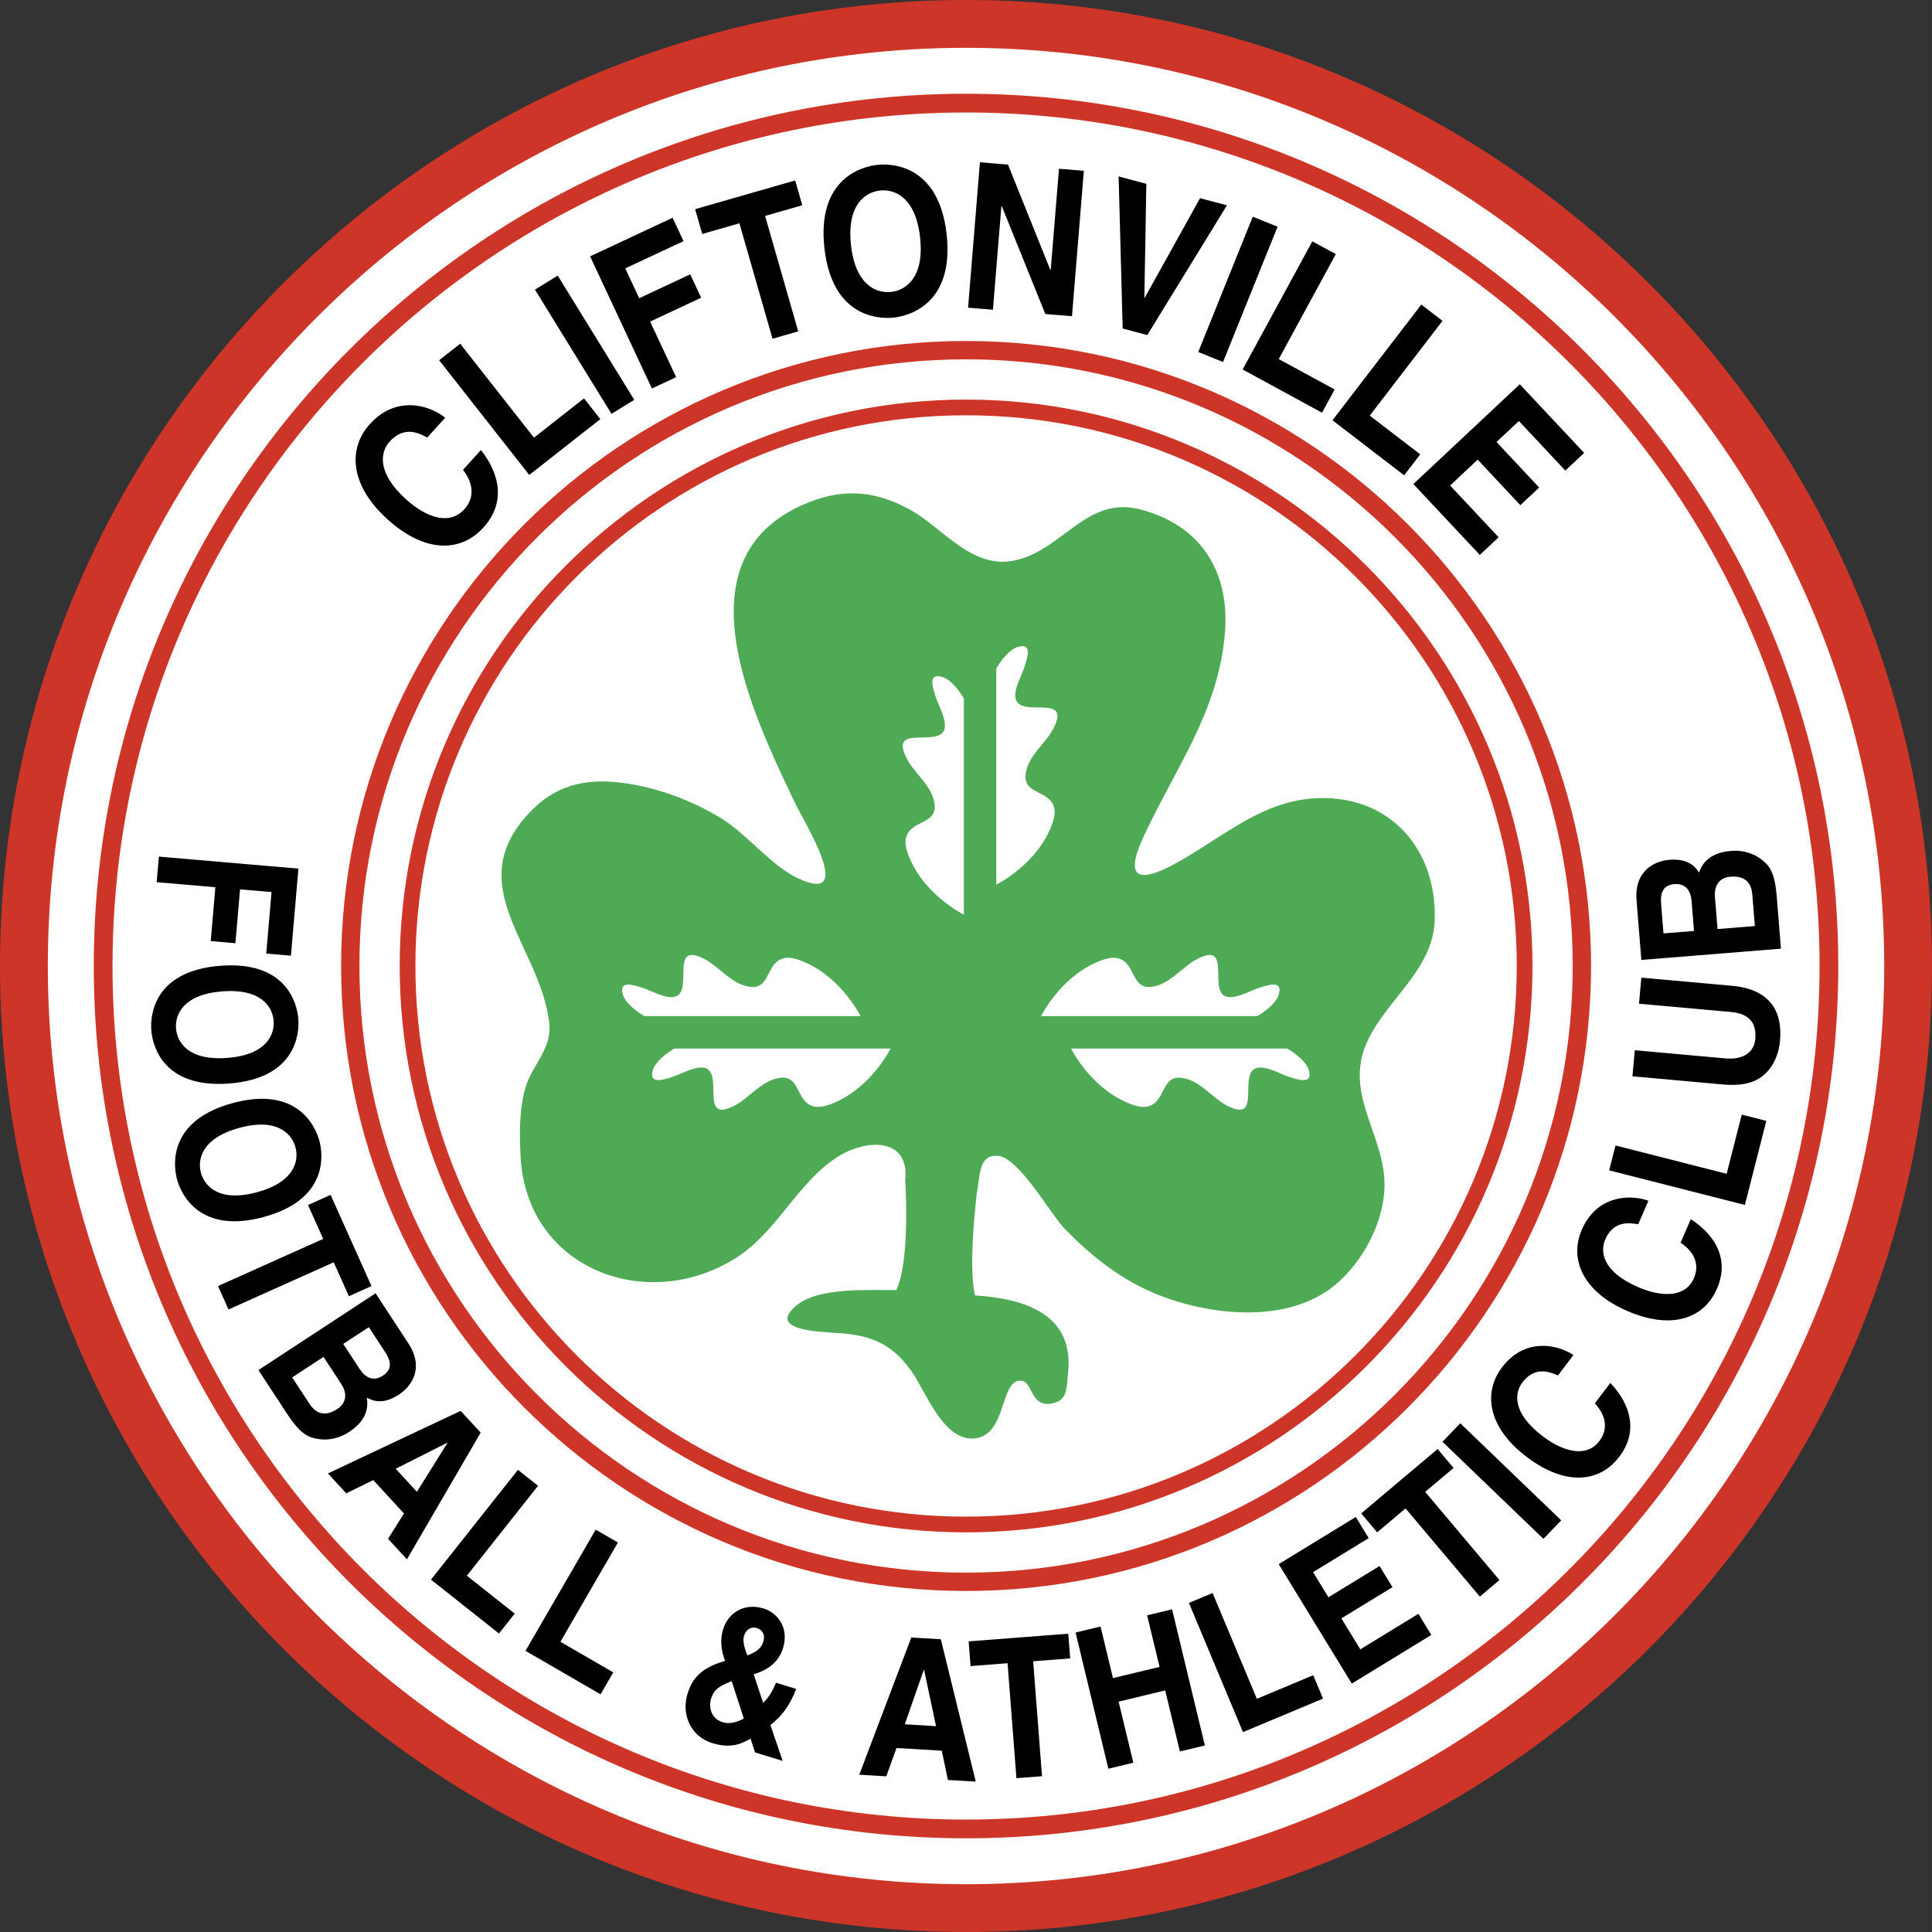 <svg xmlns="http://www.w3.org/2000/svg" width="2500" height="2500" viewBox="0 0 569.07 569.078"><rect x="0" y="0" width="569.07" height="569.078" fill="#333333" stroke="none"/><path d="M0 284.512c0 156.912 127.653 284.566 284.561 284.566 156.881 0 284.51-127.654 284.51-284.566C569.07 127.632 441.441 0 284.561 0 127.653 0 0 127.632 0 284.512z" fill="#cd3529"/><path d="M14.083 284.52c0 149.145 121.337 270.484 270.478 270.484 149.117 0 270.437-121.34 270.437-270.484 0-149.117-121.319-270.437-270.437-270.437-149.141 0-270.478 121.32-270.478 270.437z" fill="#fff"/><path d="M100.472 284.529c0 101.514 82.578 184.096 184.089 184.096 101.506 0 184.083-82.582 184.083-184.096 0-101.505-82.577-184.086-184.083-184.086-101.511 0-184.089 82.581-184.089 184.086z" fill="#cd3529"/><path d="M27.617 284.527c0 141.684 115.264 256.953 256.943 256.953 141.66 0 256.91-115.27 256.91-256.953 0-141.662-115.25-256.912-256.91-256.912-141.679.001-256.943 115.251-256.943 256.912z" fill="#cd3529"/><path d="M33.138 284.529c0 138.648 112.78 251.432 251.423 251.432 138.625 0 251.394-112.783 251.394-251.432 0-138.614-112.769-251.393-251.394-251.393-138.644.001-251.423 112.779-251.423 251.393z" fill="#fff"/><path d="M100.472 284.529c0 101.514 82.578 184.096 184.089 184.096 101.506 0 184.083-82.582 184.083-184.096 0-101.505-82.577-184.086-184.083-184.086-101.511 0-184.089 82.581-184.089 184.086z" fill="#cd3529"/><path d="M105.866 284.529c0 98.535 80.158 178.699 178.692 178.699 98.53 0 178.687-80.164 178.687-178.699 0-98.529-80.156-178.69-178.687-178.69-98.534 0-178.692 80.161-178.692 178.69z" fill="#fff"/><path d="M117.728 284.529c0 91.994 74.839 166.832 166.831 166.832 91.988 0 166.829-74.838 166.829-166.832 0-91.99-74.841-166.831-166.829-166.831-91.993.001-166.831 74.842-166.831 166.831z" fill="#cd3529"/><path d="M446.762 284.529c0 89.582-72.623 162.205-162.203 162.205-89.583 0-162.203-72.623-162.203-162.205s72.619-162.202 162.203-162.202c89.58 0 162.203 72.62 162.203 162.202z" fill="#fff"/><path d="M46.145 259.846l.648-7.532 41.102 3.531-2.205 25.66-7.27-.626 1.558-18.127-9.275-.797-1.363 15.869-7.27-.626 1.363-15.867-17.288-1.485zM65.45 292.012c11.513-.9 14.826 4.604 15.145 8.672.319 4.07-2.097 10.023-13.61 10.924-11.513.902-14.826-4.602-15.145-8.67-.319-4.073 2.097-10.024 13.61-10.926zm-.591-7.535c-19.303 1.512-20.668 14.256-20.293 19.031.373 4.771 3.705 17.15 23.01 15.639 19.303-1.514 20.667-14.26 20.293-19.031-.373-4.774-3.706-17.154-23.01-15.639zM70.538 332.205c11.148-3.016 15.422 1.781 16.488 5.723 1.066 3.939-.206 10.234-11.354 13.252-11.147 3.016-15.422-1.781-16.487-5.721-1.067-3.941.206-10.236 11.353-13.254zm-1.974-7.297c-18.691 5.059-17.673 17.834-16.423 22.457 1.251 4.623 6.815 16.17 25.506 11.113 18.689-5.057 17.673-17.836 16.422-22.459-1.25-4.619-6.814-16.167-25.505-11.111zM67.301 385.711l-3.093-6.899 30.986-13.888-4.472-9.979 6.658-2.986 12.039 26.859-6.659 2.987-4.473-9.983-30.986 13.889zM95.283 399.676l5.277 8.053c1.492 2.273 1.831 5.307-1.197 7.291-3.508 2.299-6.206 1.537-8.223-1.539l-5.083-7.756 9.226-6.049zm-19.164 3.883l8.399 12.814c4.061 6.195 6.341 7.053 9.395 7.521 2.828.436 6.086-.252 8.825-2.049 3.413-2.236 6.141-5.41 5.295-10.16 1.55.793 4.545 2.324 9.495-.92 3.555-2.33 7.598-7.691 2.735-15.111l-9.643-14.709-34.501 22.614zm32.523-12.639l4.751 7.25c1.879 2.865 2.175 5.203-.661 7.062-2.739 1.793-5.143.537-6.772-1.949l-4.863-7.42 7.545-4.943zM131.698 424.99l.069.074-8.972 14.35-6.246-6.785 15.149-7.639zm-21.756 10.977l9.043 9.83-4.688 7.463 5.563 6.047 21.725-37.316-5.903-6.416-39.095 18.435 5.392 5.859 7.963-3.902zM137.506 464.125l14.104 11.172-4.637 5.855-20.031-15.867 25.617-32.338 5.925 4.696-20.978 26.482zM165.071 483.586l15.569 9.021-3.745 6.463-22.11-12.812 20.681-35.694 6.542 3.79-16.937 29.232zM224.809 483.674c-.625 2.033-2.448 3.154-4.684 3.91-1.012-2.537-1.389-4.396-.982-5.715.642-2.086 2.28-2.785 3.774-2.322 1.638.502 2.569 1.932 1.892 4.127zm2.119 24.461c3.377-2.748 5.528-5.451 7.603-10.645l-5.974-1.84c-1.171 2.945-2.437 4.66-3.777 5.932l-2.782-8.434c1.684-.502 6.916-2.076 8.624-7.625 1.944-6.314-1.866-10.553-5.671-11.725-5.395-1.662-10.332.846-11.99 6.227-1.048 3.404-.276 6.889.595 9.203l-.875.27c-6.95 2.189-9.014 5.643-10.181 9.43-1.811 5.875.741 12.494 7.339 14.523 5.203 1.604 8.495.332 11.227-1.352l1.329 4.078 8.141 2.506-3.608-10.548zm-7.843-1.936c-1.528.854-3.976 1.783-6.19 1.1-4.047-1.246-3.974-5.252-3.5-6.787.964-3.133 2.554-3.844 6.124-5.33l3.566 11.017zM272.092 491.877l.103.004 3.511 16.557-9.206-.545 5.592-16.016zm-8.026 23.008l13.333.789 1.811 8.627 8.2.484-10.29-41.936-8.705-.514-15.317 40.418 7.949.469 3.019-8.337zM306.923 523.189l-7.534.579-2.61-33.858-10.902.842-.56-7.277 29.345-2.258.563 7.275-10.907.84 2.605 33.857zM329.489 501.225l4.331 17.986-7.349 1.771-9.656-40.107 7.351-1.77 3.658 15.192 13.721-3.303-3.659-15.193 7.349-1.772 9.656 40.108-7.35 1.769-4.332-17.984-13.72 3.303zM370.215 500.393l16.597-6.95 2.884 6.891-23.571 9.867-15.927-38.056 6.973-2.918 13.044 31.166zM403.153 453.061l-16.382 10.019 4.525 7.402 15.05-9.205 3.809 6.225-15.049 9.203 5.575 9.119 17.111-10.469 3.812 6.225-23.434 14.334-21.529-35.191 22.702-13.887 3.81 6.225zM441.667 465.408l-5.779 4.873-21.882-25.969-8.362 7.045-4.702-5.58 22.511-18.963 4.699 5.581-8.363 7.046 21.878 25.967zM459.861 447.828l-5.241 5.451-29.732-28.595 5.237-5.45 29.736 28.594zM458.906 405.15c-2.334-1.008-6.746-2.893-10.516 2.094-2.191 2.893-3.217 8.818 6.086 15.854 5.914 4.471 12.781 6.441 16.64 1.338 2.522-3.336 2.133-7.297-1.349-11.07l4.561-6.029c6.234 6.613 8.129 14.49 2.653 21.727-5.808 7.678-15.885 8.713-27.246.117-11.501-8.703-12.957-18.967-7.334-26.402 6.538-8.643 15.964-7.01 21.065-3.656l-4.56 6.027zM482.531 360.619c-2.506-.428-7.239-1.219-9.725 4.514-1.448 3.328-1.045 9.326 9.654 13.973 6.797 2.951 13.938 3.248 16.484-2.623 1.666-3.838.353-7.594-3.925-10.441l3.011-6.934c7.62 4.955 11.32 12.166 7.706 20.488-3.835 8.83-13.383 12.211-26.454 6.537-13.229-5.742-17.063-15.375-13.352-23.928 4.316-9.941 13.863-10.576 19.611-8.52l-3.01 6.934zM508.588 345.748l4.446-17.436 7.236 1.844-6.309 24.762-39.978-10.188 1.871-7.326 32.734 8.344zM510.184 290.375c10.816.975 14.934 7.115 14.119 16.199-.301 3.312-1.658 8.15-6.01 10.996-2.695 1.732-6.083 2.186-10.213 1.914l-27.239-2.455.693-7.68 26.664 2.404c5.727.514 8.503-2.17 8.823-5.684.463-5.17-2.207-7.537-7.187-7.986l-27.065-2.438.693-7.68 26.722 2.41zM505.901 273.658l-.771-9.595c-.222-2.714.935-5.537 4.544-5.829 4.18-.336 6.182 1.626 6.478 5.293l.746 9.245-10.997.886zm18.679 5.776l-1.23-15.272c-.595-7.385-2.182-9.229-4.639-11.103-2.271-1.739-5.463-2.694-8.729-2.432-4.064.328-7.981 1.804-9.516 6.378-.979-1.438-2.875-4.216-8.772-3.743-4.237.342-10.356 3.111-9.644 11.952l1.412 17.532 41.118-3.312zm-34.601-4.494l-.693-8.642c-.278-3.415.583-5.609 3.962-5.88 3.266-.265 4.774 1.991 5.013 4.954l.709 8.844-8.991.724zM125.852 128.881c-2.332-1.258-6.737-3.614-11.103 1.214-2.536 2.803-4.137 8.857 4.874 17.006 5.726 5.179 12.671 7.85 17.144 2.904 2.922-3.232 2.878-7.376-.394-11.61l5.282-5.84c5.868 7.43 7.115 15.777.777 22.787-6.727 7.437-17.277 7.593-28.286-2.363-11.142-10.076-11.718-20.861-5.204-28.065 7.571-8.372 17.205-5.818 22.191-1.875l-5.281 5.842zM157.279 128.919l14.739-11.577 4.806 6.118-20.931 16.442-26.545-33.794 6.193-4.864 21.738 27.675zM186.819 117.771l-6.704 4.131-22.54-36.588 6.705-4.13 22.539 36.587zM199.154 111.098l-7.133 3.337-18.207-38.925 24.301-11.367 3.221 6.886-17.168 8.029 4.107 8.783 15.028-7.029 3.22 6.886-15.027 7.028 7.658 16.372zM235.118 97.604l-7.569 2.172-9.757-33.999-10.951 3.141-2.096-7.305 29.47-8.457 2.097 7.306-10.951 3.142 9.757 34zM250.658 72.18c-1.32-11.957 4.299-15.589 8.526-16.056 4.226-.468 10.503 1.85 11.824 13.807s-4.299 15.59-8.526 16.056c-4.226.468-10.503-1.85-11.824-13.807zm-7.828.864c2.215 20.048 15.53 21.045 20.487 20.498 4.957-.548 17.732-4.428 15.52-24.476-2.215-20.047-15.529-21.044-20.487-20.498-4.958.549-17.735 4.43-15.52 24.476zM311.923 49.707l7.325.596-3.494 42.831-7.851-.64-12.837-31.793-.107-.008-2.491 30.541-7.324-.598 3.493-42.829 8.265.674 12.483 31.043.101.009 2.437-29.826zM353.48 58.369l7.916 2.11-23.458 38.218-7.255-1.936-1.194-44.795 8.166 2.179-.582 33.543.099.026 16.308-29.345zM360.247 106.63l-7.305-2.943 16.062-39.857 7.305 2.943-16.062 39.857zM376.658 105.768l16.463 8.954-3.715 6.835-23.384-12.717 20.529-37.751 6.919 3.763-16.812 30.916zM403.465 122.418l14.868 11.413-4.737 6.171-21.115-16.208 26.168-34.086 6.247 4.795-21.431 27.915zM461.071 138.61l-13.678-14.593-6.595 6.18 12.567 13.406-5.545 5.199-12.568-13.406-8.121 7.613 14.29 15.245-5.545 5.199-19.568-20.876 31.352-29.389 18.957 20.224-5.546 5.198z"/><path d="M287.186 381.57c-2.108-8.959.526-30.033.526-30.033 1.027-5.031.367-11.625 6.296-11.066 6.205.584 15.449 17.232 19.653 21.535 7.444 7.623 15.837 14.395 25.688 18.643 16.119 6.949 40.045 9.656 54.154-2.371 7.759-6.619 13.497-17.217 14.24-27.268 1.188-16.049-12.482-28.133-4.947-44.381 5.718-12.334 19.388-21.037 19.807-35.712.586-20.573-12.875-36.485-34.277-35.827-12.182.375-21.442 6.386-31.322 12.674-8.363 5.322-30 20.044-20.275-1.081 9.438-20.497 21.919-36.588 24.039-59.747 1.658-18.125-6.771-32.146-24.826-36.871-15.918-4.167-22.727 11.894-36.959 14.989-12.892 2.803-21.222-9.742-31.408-15.193-9.583-5.127-18.649-6.041-28.864-2.092-40.231 15.551-16.892 62.669-4.728 88.375 2.771 5.857 18.503 30.797 1.014 22.526-8.033-3.798-14.84-12.91-22.604-17.653-8.449-5.162-18.243-8.829-27.825-10.261-10.51-1.57-19.698-.205-27.501 7.479-22.444 22.102 2.258 40.247 4.727 63.253.783 7.301-4.836 12.025-6.875 18.436-2.023 6.363-1.951 14.445-1.566 21.074 1.902 32.791 37.294 46.24 63.636 29.389 11.985-7.672 18.049-22.326 29.926-29.748 8.203-5.127 21.154-5.82 19.723 7.209 0 0 1.579 23.184-2.635 32.141-8.112.104-22.837-.928-29.364 4.51-8.532 7.113 5.487 7.744 11.964 8.137 9.691.586 15.948 2.998 21.719 11.039 4.375 6.094 9.28 20.451 18.341 20.045 10.192-.455 7.65-17.992 14.363-17.012 3.023.438 2.584 7.506 8.29 6.768 5.286-.684 4.741-4.533 5.241-8.711 2.125-17.632-12.7-22.279-27.371-23.195z" fill="#4eaa55"/><path d="M283.91 269.417v-63.702c-1.333-2.223-3.757-5.533-6.337-6.308-4.366-1.312-2.832 3.158-2.025 5.683.818 2.56 2.793 5.929 2.78 8.611-.033 7.604-17.001-1.405-11.234 9.743 2.336 4.514 7.354 7.873 8.158 13.234.812 5.41-4.93 5.033-7.44 8.166-2.02 2.519-.814 5.849.363 8.48 4.784 10.706 15.735 16.093 15.735 16.093zM293.462 260.57v-63.701c1.332-2.223 3.757-5.534 6.337-6.309 4.367-1.312 2.834 3.159 2.025 5.684-.816 2.559-2.793 5.929-2.78 8.61.032 7.604 17.001-1.404 11.233 9.744-2.332 4.514-7.354 7.872-8.157 13.233-.812 5.41 4.93 5.032 7.439 8.167 2.022 2.518.816 5.848-.36 8.48-4.787 10.705-15.737 16.092-15.737 16.092zM262.319 308.855h-63.702c-2.223 1.332-5.532 3.758-6.308 6.336-1.312 4.367 3.158 2.834 5.683 2.027 2.56-.818 5.929-2.793 8.611-2.781 7.604.033-1.405 17.002 9.743 11.234 4.514-2.336 7.873-7.354 13.234-8.158 5.41-.812 5.033 4.93 8.166 7.439 2.519 2.021 5.85.814 8.48-.361 10.706-4.784 16.093-15.736 16.093-15.736zM253.472 299.303H189.77c-2.223-1.332-5.533-3.756-6.308-6.336-1.312-4.365 3.158-2.832 5.683-2.027 2.56.818 5.93 2.793 8.611 2.781 7.604-.033-1.404-17 9.743-11.234 4.514 2.335 7.873 7.355 13.234 8.158 5.41.812 5.032-4.93 8.166-7.44 2.519-2.02 5.849-.814 8.48.363 10.705 4.784 16.093 15.735 16.093 15.735zM306.64 299.305h63.701c2.224-1.332 5.534-3.756 6.309-6.336 1.312-4.365-3.158-2.832-5.685-2.027-2.56.818-5.927 2.793-8.609 2.781-7.604-.033 1.402-17-9.744-11.234-4.513 2.335-7.872 7.355-13.232 8.158-5.41.812-5.033-4.93-8.167-7.44-2.519-2.02-5.849-.814-8.481.363-10.707 4.785-16.092 15.735-16.092 15.735zM315.486 308.857h63.702c2.223 1.334 5.532 3.758 6.308 6.338 1.312 4.365-3.158 2.832-5.685 2.025-2.56-.818-5.927-2.793-8.609-2.781-7.604.033 1.403 17.002-9.745 11.234-4.512-2.336-7.871-7.354-13.231-8.158-5.41-.812-5.033 4.93-8.166 7.441-2.519 2.02-5.85.812-8.482-.363-10.706-4.784-16.092-15.736-16.092-15.736z" fill="#fff"/></svg>